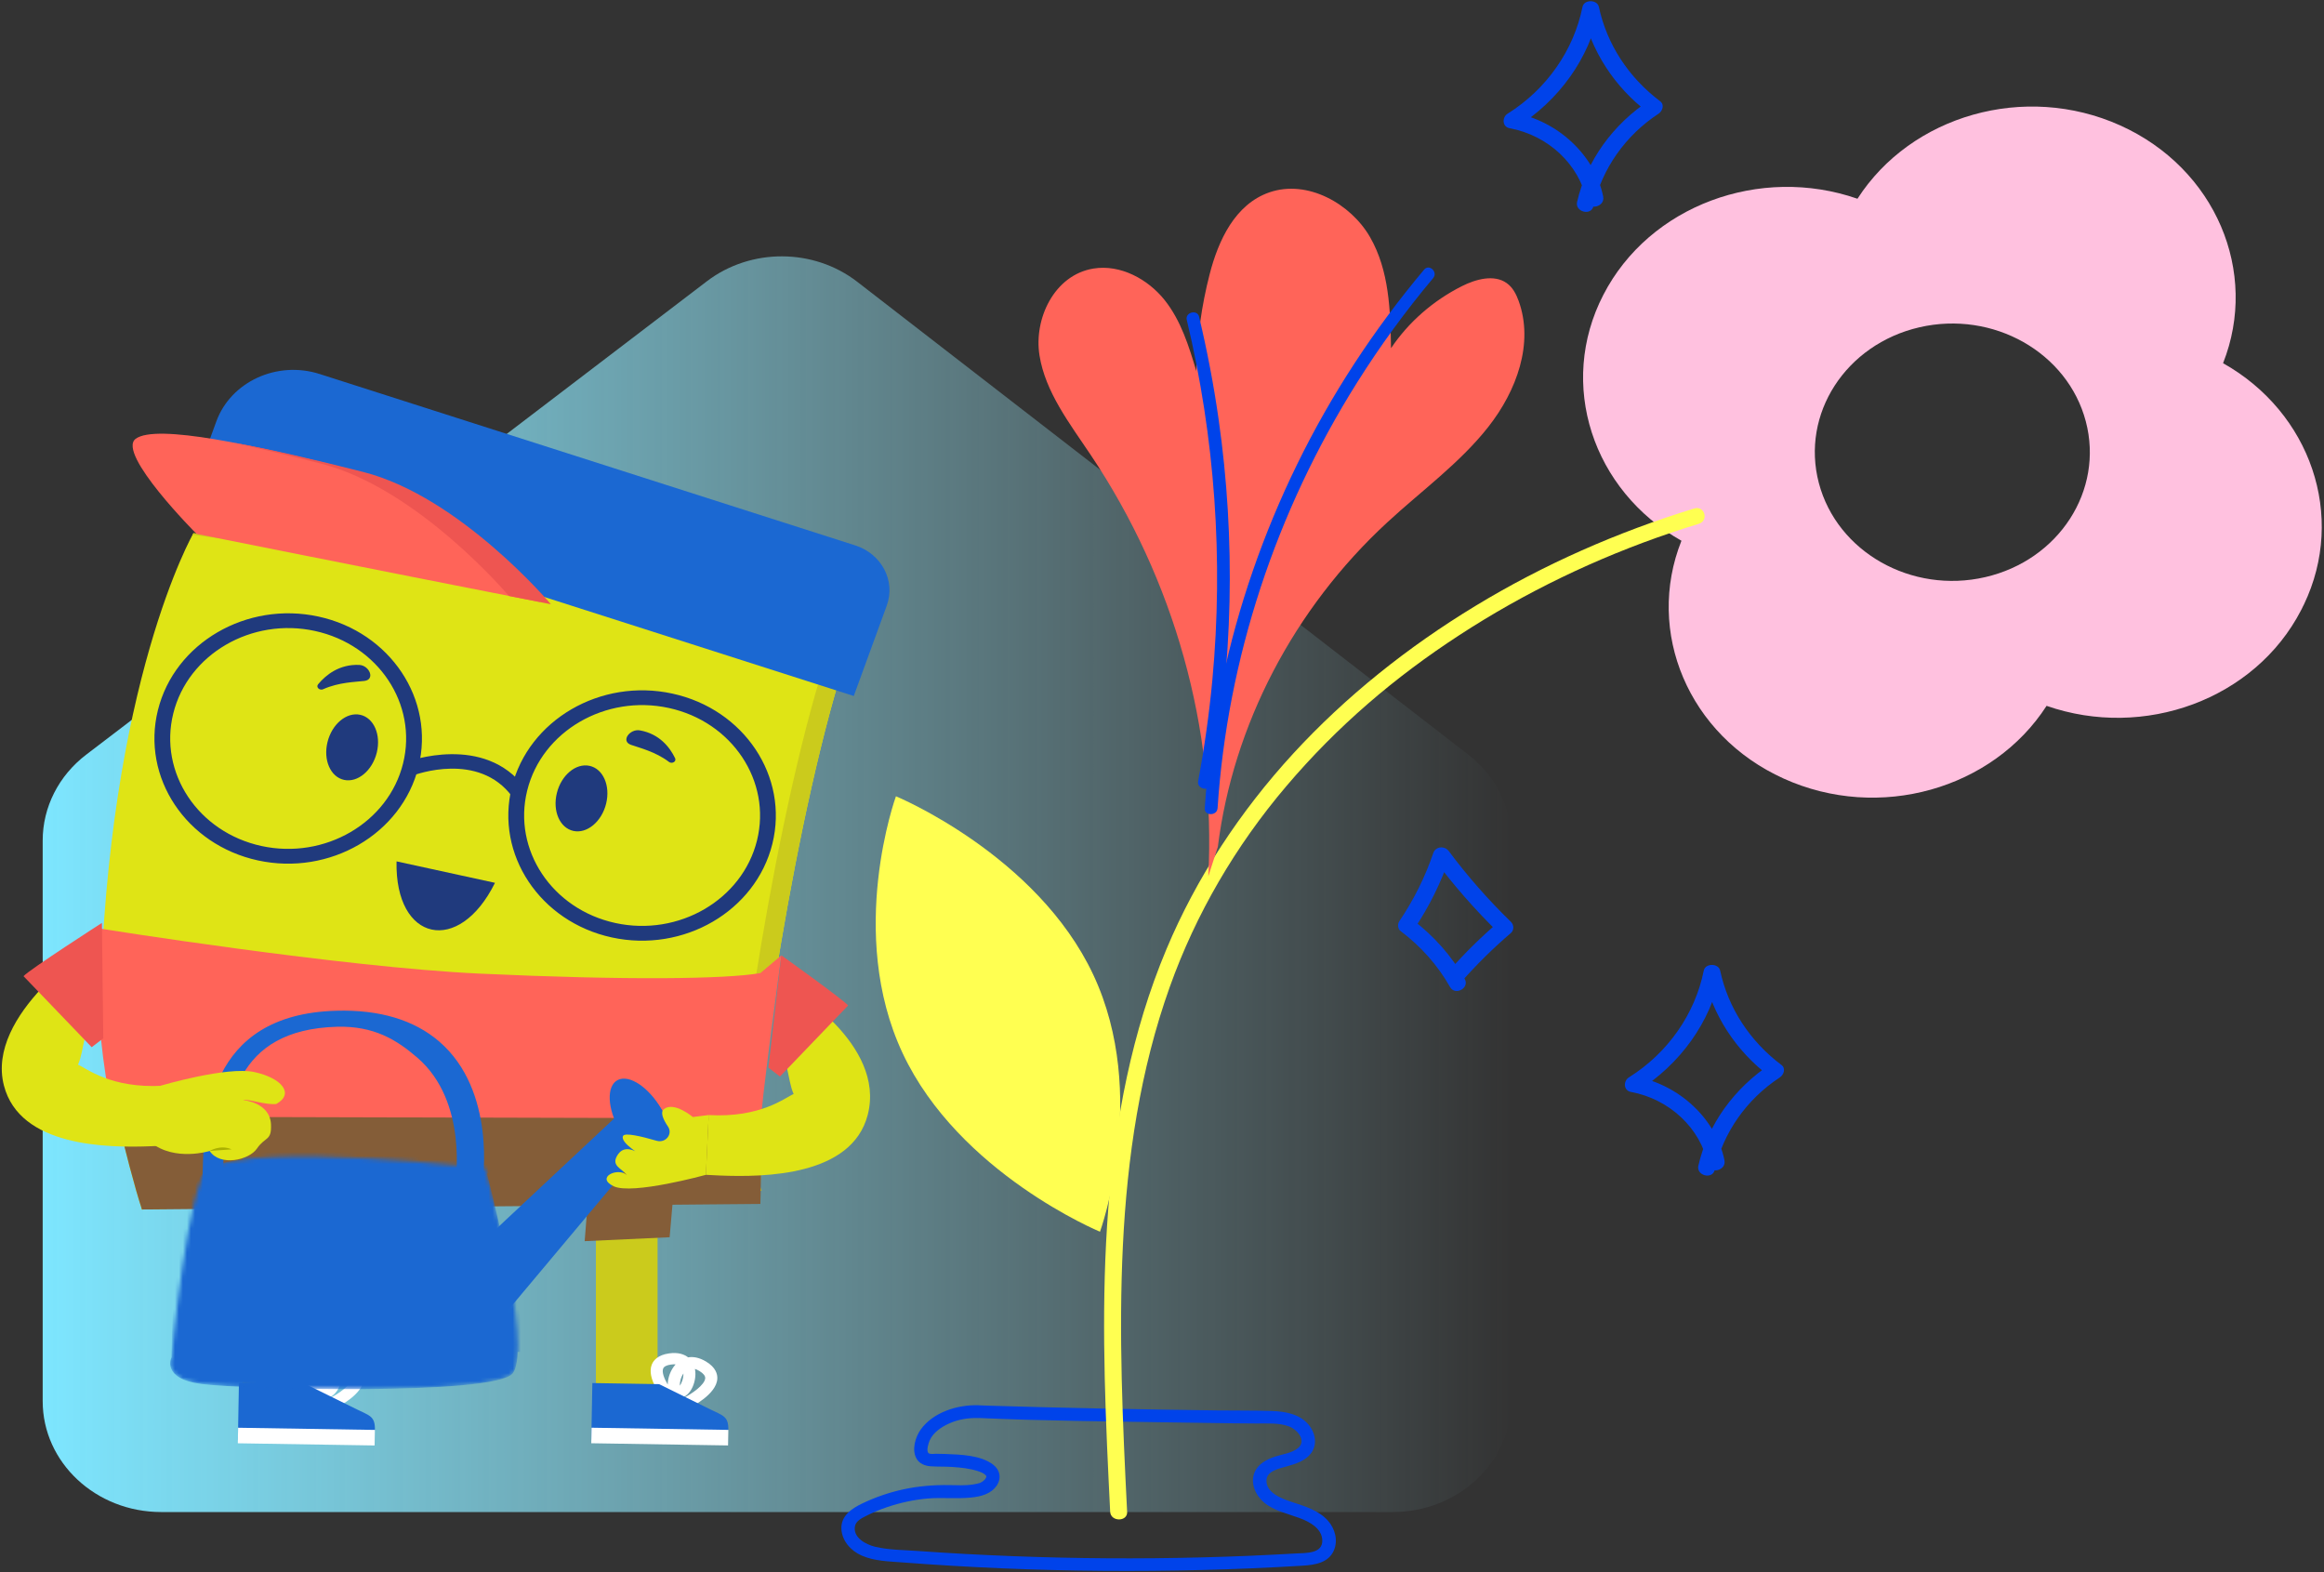 <svg width="578" height="391" viewBox="0 0 578 391" fill="none" xmlns="http://www.w3.org/2000/svg">
<rect x="0" y="0" width="578" height="391" fill="#333333" stroke="none"/>
<path d="M346.375 376.048H40.084C23.808 376.048 10.617 363.703 10.617 348.472V209.033C10.617 200.743 14.598 192.892 21.471 187.659L175.807 69.953C186.703 61.643 202.36 61.693 213.193 70.073L365.148 187.659C371.915 192.892 375.842 200.693 375.842 208.913V348.472C375.842 363.703 362.651 376.048 346.375 376.048Z" fill="url(#paint0_linear_2696_11698)"/>
<path d="M189.115 294.648L35.313 300.81C33.691 296.016 30.746 284.68 29.134 277.718C28.259 274.632 27.747 272.345 27.672 271.946C27.277 269.668 25.175 254.537 24.844 250.891L24.876 250.302C26.818 169.561 48.11 132.606 48.11 132.606L213.737 154.629C200.556 186.111 187.461 270.487 189.137 278.138C189.638 280.425 189.115 294.638 189.115 294.638V294.648Z" fill="#DFE415"/>
<path d="M189.116 294.648C188.497 292.65 189.639 280.435 189.137 278.148C187.462 270.507 200.557 186.121 213.738 154.639L48.111 132.616C48.111 132.616 48.025 132.776 47.897 132.996L208.892 154.41C195.712 185.891 182.616 270.268 184.292 277.918C184.794 280.205 185.306 282.393 185.925 284.38C188.518 293.389 189.223 295.657 189.404 296.146H189.436C189.436 296.146 189.5 296.416 189.404 296.146L35.111 300.201C35.175 300.401 35.25 300.64 35.314 300.82" fill="#CBCB1C"/>
<path d="M64.141 213.987C46.275 210.101 35.122 193.332 39.274 176.612C43.425 159.893 61.344 149.456 79.21 153.341C97.076 157.226 108.229 173.996 104.077 190.715C99.926 207.435 82.007 217.872 64.141 213.987ZM78.314 156.916C62.561 153.491 46.755 162.689 43.094 177.441C39.434 192.183 49.263 206.975 65.026 210.401C80.779 213.827 96.585 204.628 100.246 189.876C103.907 175.134 94.077 160.342 78.314 156.916Z" fill="#203A7D"/>
<path d="M152.156 233.143C134.29 229.258 123.138 212.488 127.289 195.769C131.441 179.049 149.36 168.612 167.226 172.497C185.092 176.383 196.245 193.152 192.093 209.872C187.941 226.591 170.022 237.028 152.156 233.143ZM166.34 176.073C150.587 172.647 134.781 181.846 131.121 196.598C127.46 211.34 137.289 226.132 153.053 229.557C168.805 232.983 184.611 223.785 188.272 209.033C191.933 194.291 182.103 179.499 166.34 176.073Z" fill="#203A7D"/>
<path d="M102.691 192.873L101.207 189.467C101.399 189.397 120.46 182.295 130.61 196.009L127.376 198.106C119.03 186.83 103.352 192.623 102.691 192.873Z" fill="#203A7D"/>
<path d="M98.624 214.226C98.197 234.202 114.152 237.678 123.106 219.56L98.624 214.226Z" fill="#203A7D"/>
<path d="M150.743 199.892C151.854 195.422 150.013 191.201 146.631 190.466C143.25 189.73 139.608 192.757 138.497 197.227C137.387 201.697 139.228 205.918 142.609 206.653C145.991 207.389 149.632 204.362 150.743 199.892Z" fill="#203A7D"/>
<path d="M93.704 187.197C94.815 182.727 92.974 178.507 89.592 177.771C86.211 177.035 82.569 180.063 81.458 184.533C80.348 189.003 82.189 193.223 85.57 193.959C88.952 194.695 92.593 191.668 93.704 187.197Z" fill="#203A7D"/>
<path d="M166.352 189.477C167.142 190.076 168.305 189.397 167.9 188.558C166.587 185.851 164.015 182.515 159.159 181.646C156.662 181.197 154.303 184.313 156.928 185.242C158.935 185.961 162.969 186.91 166.352 189.467V189.477Z" fill="#203A7D"/>
<path d="M80.396 171.409C79.478 171.818 78.517 170.899 79.115 170.18C81.068 167.833 84.409 165.156 89.339 165.366C91.879 165.476 93.395 169.022 90.609 169.351C88.475 169.611 84.312 169.651 80.396 171.399V171.409Z" fill="#203A7D"/>
<path d="M189.115 280.285C189.115 280.285 28.675 280.285 28.131 277.629C22.229 249.573 24.918 231.855 24.972 230.956C24.972 230.956 84.962 240.554 119.349 242.142C155.646 243.82 180.545 243.53 189.115 242.002L194.334 237.598C194.334 237.598 189.115 275.501 189.115 280.285Z" fill="#FF6459"/>
<path d="M35.314 300.81C33.692 296.016 30.746 284.68 29.135 277.719L189.137 278.138C189.639 280.425 189.116 299.422 189.116 299.422L35.314 300.8V300.81Z" fill="#845D38"/>
<path d="M163.543 289.864H148.207V347.283H163.543V289.864Z" fill="#CBCB1C"/>
<path d="M171.208 350.27L169.821 347.773C172.083 346.674 175.306 344.387 175.392 342.759C175.424 342.18 174.943 341.58 173.983 340.991C173.556 340.731 173.183 340.562 172.841 340.452C173.172 342.16 172.766 344.077 171.987 345.476C171.165 346.924 169.981 347.753 168.711 347.733C168.017 347.723 167.43 347.463 166.971 347.014L165.253 348.292C164.783 347.733 160.685 342.769 162.126 339.323C162.553 338.294 163.641 336.986 166.373 336.596C168.753 336.247 170.248 336.876 171.144 337.575C172.329 337.375 173.834 337.555 175.627 338.634C178.028 340.092 178.465 341.76 178.401 342.899C178.199 346.784 171.923 349.93 171.208 350.27ZM168.028 339.323C167.697 339.293 167.313 339.303 166.843 339.373C165.786 339.523 165.146 339.852 164.943 340.342C164.559 341.251 165.189 342.859 166.075 344.347C166.075 342.689 166.758 340.721 168.028 339.323ZM169.97 341.59C169.276 342.599 169.031 343.887 169.084 344.627C169.5 344.067 170.002 342.809 169.97 341.59Z" fill="white"/>
<path d="M178.049 358.549L147.066 358.05L147.323 343.967L163.918 344.237L176.661 350.519C179.863 352.097 181.197 352.217 181.144 355.603L178.059 358.549H178.049Z" fill="#1B68D2"/>
<path d="M147.125 355.074L147.055 358.939L181.074 359.483L181.144 355.619L147.125 355.074Z" fill="white"/>
<path d="M48.057 120.531L212.339 173.097L220.546 150.614C222.798 144.452 219.276 137.75 212.702 135.642L79.498 93.015C68.921 89.629 57.406 94.912 53.798 104.82L48.067 120.521L48.057 120.531Z" fill="#1B68D2"/>
<path d="M168.166 289.075L166.544 307.702L145.412 308.681L147.045 287.916L168.166 289.075Z" fill="#845D38"/>
<path d="M75.645 289.864H60.309V347.283H75.645V289.864Z" fill="#C0D100"/>
<path d="M83.308 350.27L81.92 347.773C84.183 346.674 87.406 344.387 87.491 342.759C87.523 342.18 87.043 341.58 86.083 340.991C85.656 340.731 85.282 340.562 84.941 340.452C85.271 342.16 84.866 344.077 84.087 345.476C83.265 346.924 82.08 347.753 80.81 347.733C80.117 347.723 79.53 347.463 79.071 347.014L77.352 348.292C76.883 347.733 72.785 342.769 74.225 339.323C74.652 338.294 75.741 336.986 78.473 336.596C80.853 336.247 82.347 336.876 83.244 337.575C84.428 337.375 85.933 337.555 87.726 338.634C90.127 340.092 90.565 341.76 90.501 342.899C90.298 346.784 84.023 349.93 83.308 350.27ZM80.117 339.323C79.786 339.293 79.402 339.303 78.932 339.373C77.875 339.523 77.235 339.852 77.032 340.342C76.648 341.251 77.278 342.859 78.163 344.347C78.163 342.689 78.847 340.721 80.117 339.323ZM82.059 341.59C81.365 342.599 81.12 343.887 81.173 344.627C81.589 344.067 82.091 342.809 82.059 341.59Z" fill="white"/>
<path d="M90.15 358.549L59.168 358.05L59.424 343.967L76.02 344.237L88.763 350.519C91.965 352.097 93.299 352.217 93.245 355.603L90.161 358.549H90.15Z" fill="#1B68D2"/>
<path d="M59.217 355.082L59.147 358.947L93.166 359.491L93.236 355.626L59.217 355.082Z" fill="white"/>
<path d="M80.266 289.075L78.644 307.702L57.502 308.681L59.145 287.916L80.266 289.075Z" fill="#845D38"/>
<path d="M134.344 149.755C134.344 149.755 111.771 122.988 87.652 116.856C63.532 110.733 38.835 105.32 33.734 109.135C28.91 112.761 48.889 132.786 48.889 132.786C48.889 132.786 90.939 141.226 134.355 149.745L134.344 149.755Z" fill="#FF6459"/>
<path d="M79.872 115.317C72.262 113.38 64.599 111.522 57.502 110.004C67.097 111.672 78.772 114.438 90.32 117.375C114.44 123.497 137.012 150.275 137.012 150.275C133.512 149.585 130.022 148.906 126.564 148.217C126.532 148.177 103.97 121.44 79.872 115.317Z" fill="#EE5551"/>
<path d="M125.893 326.399L162.179 283.102L156.662 274.492L120.834 308.051L125.893 326.399Z" fill="#1B68D2"/>
<path d="M165.099 288.552C167.976 287.107 167.746 281.467 164.586 275.956C161.425 270.444 156.53 267.147 153.653 268.592C150.776 270.037 151.006 275.677 154.166 281.188C157.327 286.7 162.222 289.997 165.099 288.552Z" fill="#1B68D2"/>
<path d="M166.482 286.78C168.444 285.713 167.615 280.951 164.629 276.143C161.644 271.336 157.634 268.303 155.672 269.37C153.71 270.437 154.539 275.2 157.524 280.007C160.509 284.815 164.52 287.847 166.482 286.78Z" fill="#1B68D2"/>
<path d="M52.828 301.609C55.251 300.61 55.326 297.944 55.454 292.101C55.859 274.682 58.421 256.055 83.832 255.356C92.989 255.116 98.614 258.572 103.8 263.046C116.479 273.973 113.267 294.068 113.235 294.278L119.937 294.768C120.087 293.809 123.491 271.326 109.243 259.031C103 253.658 94.376 251.061 83.651 251.371C51.313 252.25 50.694 279.107 50.395 292.031C50.331 294.758 50.256 297.834 49.861 298.553C49.915 298.473 50.117 298.243 50.523 298.074L52.85 301.619L52.828 301.609Z" fill="#1B68D2"/>
<mask id="mask0_2696_11698" style="mask-type:luminance" maskUnits="userSpaceOnUse" x="42" y="287" width="87" height="59">
<path d="M42.657 337.555C42.657 337.555 39.968 342.869 50.064 344.197C60.171 345.525 123.267 347.143 127.525 341.54C132.573 334.898 120.791 290.593 120.791 290.593C120.791 290.593 64.493 283.871 51.75 290.553C46.702 294.538 42.657 337.555 42.657 337.555Z" fill="white"/>
</mask>
<g mask="url(#mask0_2696_11698)">
<path d="M42.657 337.555C42.657 337.555 39.968 342.869 50.064 344.197C60.171 345.525 123.267 347.143 127.525 341.54C132.573 334.898 120.791 290.593 120.791 290.593C120.791 290.593 64.493 283.871 51.75 290.553C42.604 297.155 42.657 337.555 42.657 337.555Z" fill="#1B68D2"/>
<path d="M130.888 336.227H100.002C94.986 336.227 85.306 329.145 83.214 325.55C78.924 319.877 78.71 321.485 73.267 311.617C72.648 310.478 73.726 309.21 75.306 309.24C84.313 309.45 97.195 309.13 125.157 306.473C125.829 306.473 130.878 336.207 130.878 336.207L130.888 336.227Z" fill="#1B68D2"/>
<path d="M124.153 289.224C124.153 289.224 114.046 302.498 82.05 298.523C58.239 295.567 59.99 285.699 59.99 285.699C59.99 285.699 108.998 275.381 124.153 289.234V289.224Z" fill="#1B68D2"/>
</g>
<path d="M37.822 285.06C26.402 285.529 4.918 285.149 0.98 269.988C-3.641 252.23 23.093 234.951 23.371 234.821L21.546 249.333C21.695 249.263 24.139 252.649 24.428 252.469C20.553 254.986 21.108 260.979 19.401 264.794C21.471 265.623 27.448 270.757 40.532 270.028L41.226 284.89C40.244 284.94 39.102 285.01 37.822 285.06Z" fill="#DFE415"/>
<path d="M5.848 242.771L22.806 260.44L25.688 258.232L25.346 229.528C25.346 229.528 7.363 241.093 5.848 242.771Z" fill="#EE5551"/>
<path d="M39.935 270.018C39.935 270.018 56.478 265.124 63.308 266.632C70.139 268.14 73.276 272.055 68.709 274.562C66.03 274.862 61.611 273.214 60.469 273.594C60.469 273.594 67.14 274.143 67.396 279.616C67.588 283.841 65.976 282.603 63.895 285.659C61.942 288.525 54.749 290.173 52.145 286.248C52.145 286.248 43.532 288.955 37.502 284.131L39.946 270.018H39.935Z" fill="#DFE415"/>
<path d="M178.965 292.351C190.385 292.82 211.869 292.44 215.807 277.279C220.428 259.521 196.233 245.458 195.956 245.328L195.241 256.624C195.091 256.554 192.647 259.94 192.359 259.76C196.233 262.277 195.678 268.27 197.386 272.085C195.315 272.914 189.339 278.048 176.254 277.319L175.561 292.181C176.542 292.231 177.684 292.301 178.965 292.351Z" fill="#DFE415"/>
<path d="M210.942 250.062L193.983 267.731L191.102 265.523L194.335 237.598C194.335 237.598 209.426 248.384 210.942 250.062Z" fill="#EE5551"/>
<path d="M52.133 286.248C52.133 286.248 54.801 284.59 57.608 285.848L52.133 286.248Z" fill="#AAAF00"/>
<path d="M175.573 292.181C175.573 292.181 157.227 297.244 152.616 295.017C148.006 292.8 153.726 290.233 155.882 292.221C154.623 290.513 151.656 289.913 153.79 286.967C155.925 284.021 159.959 287.586 159.959 287.586C159.959 287.586 154.036 284.191 154.975 282.493C155.434 281.664 159.393 282.572 163.31 283.711C165.551 284.36 167.387 282.043 166.138 280.185C164.879 278.328 164.164 276.59 165.135 275.831C167.654 273.873 172.318 277.808 172.318 277.808L176.266 277.309" fill="#DFE415"/>
<path d="M552.9 90.318C561.865 67.656 551.054 41.887 527.318 31.19C503.55 20.503 475.3 28.703 461.97 49.428C437.765 41.008 410.219 51.096 398.767 73.329C387.305 95.531 396.067 121.979 418.191 134.484C409.173 157.126 419.91 182.915 443.635 193.641C467.381 204.378 495.653 196.248 509.004 175.544C533.22 183.993 560.798 173.975 572.282 151.793V151.773C572.346 151.673 572.41 151.553 572.463 151.453C572.623 151.074 572.815 150.714 573.007 150.344C583.562 128.341 574.672 102.573 552.9 90.328V90.318ZM493.753 143.533C475.418 147.768 456.89 137.29 452.365 120.131C447.84 102.972 459.035 85.634 477.371 81.399C495.706 77.164 514.234 87.641 518.759 104.8C523.284 121.959 512.088 139.298 493.753 143.533Z" fill="#FFC1DF"/>
<path d="M243.396 349.49C238.102 349.311 232.104 351.238 229.03 355.473C227.632 357.411 226.693 360.617 227.974 362.804C228.689 364.043 230.066 364.572 231.506 364.672C233.267 364.792 235.039 364.712 236.8 364.832C239.03 364.982 241.325 365.221 243.449 365.94C243.876 366.08 244.463 366.34 244.943 366.679C244.634 366.46 245.103 366.829 245.178 366.909C244.911 366.679 245.434 367.189 245.178 366.909C245.221 366.949 245.605 367.399 245.231 366.949C245.274 366.999 245.295 367.139 245.317 367.199C245.349 367.369 245.317 367.109 245.317 367.119C245.295 367.119 245.295 367.518 245.338 367.199C245.317 367.359 245.06 367.848 245.306 367.389C245.221 367.548 245.124 367.698 245.028 367.848C244.826 368.168 245.253 367.668 244.868 368.018C244.73 368.148 244.591 368.267 244.441 368.397C244.121 368.667 244.698 368.258 244.324 368.477C244.143 368.587 243.961 368.687 243.769 368.787C243.374 369.007 243.801 368.787 243.705 368.817C243.161 368.977 242.595 369.106 242.029 369.186C240.055 369.496 238.017 369.376 236.021 369.346C232.2 369.286 228.401 369.596 224.676 370.405C221.154 371.164 217.717 372.352 214.494 373.891C211.73 375.209 209.105 377.047 209.265 380.263C209.414 383.209 211.581 385.696 214.356 386.895C217.504 388.263 221.122 388.323 224.527 388.583C232.776 389.212 241.048 389.701 249.319 390.051C265.861 390.75 282.436 390.88 298.989 390.46C307.271 390.251 315.542 389.901 323.802 389.402C327.004 389.212 330.387 388.712 331.743 385.606C332.831 383.099 332.052 380.183 330.238 378.155C328.018 375.678 324.603 374.62 321.454 373.601C318.84 372.752 314.805 371.284 314.987 368.078C315.115 365.801 318.178 365.221 320.035 364.692C322.266 364.063 324.624 363.324 326.033 361.476C327.751 359.209 327.143 356.252 325.35 354.195C323.13 351.628 319.565 351.019 316.225 350.909C311.689 350.759 307.143 350.829 302.607 350.769C283.77 350.519 264.922 350.19 246.096 349.6C245.189 349.57 244.292 349.54 243.385 349.5C241.218 349.401 241.218 352.557 243.385 352.657C259.586 353.386 275.84 353.496 292.062 353.765C296.886 353.845 301.71 353.915 306.534 353.975C308.53 353.995 310.515 354.015 312.511 354.025C315.168 354.045 318.05 353.815 320.569 354.744C322.65 355.513 325.04 358.29 322.831 360.137C321.316 361.406 318.957 361.646 317.1 362.265C314.912 362.994 312.81 364.143 311.977 366.29C310.953 368.917 312.255 371.903 314.4 373.691C316.887 375.758 320.174 376.418 323.183 377.536C325.756 378.485 328.733 380.113 328.861 383.009C329.011 386.445 324.838 386.206 322.212 386.355C318.349 386.575 314.475 386.765 310.601 386.935C294.933 387.584 279.245 387.734 263.567 387.374C255.637 387.194 247.718 386.885 239.799 386.455C235.925 386.245 232.061 385.996 228.198 385.726C224.719 385.476 221.037 385.486 217.643 384.677C215.252 384.108 212.072 382.32 212.648 379.544C212.915 378.275 214.217 377.616 215.337 377.047C217.013 376.198 218.763 375.459 220.556 374.849C223.822 373.741 227.248 372.982 230.717 372.682C234.185 372.382 237.91 372.802 241.474 372.442C244.015 372.193 246.533 371.544 247.953 369.386C249.095 367.648 248.732 365.611 247.056 364.302C243.972 361.885 238.902 361.755 235.114 361.606C234.356 361.576 233.587 361.556 232.83 361.556C232.381 361.556 231.314 361.736 230.93 361.386C230.311 360.817 230.93 358.879 231.208 358.26C232.083 356.272 234.089 354.904 236.096 354.005C238.347 352.996 240.877 352.587 243.364 352.677C245.53 352.756 245.53 349.6 243.364 349.52L243.396 349.49Z" fill="#0043EA"/>
<path d="M280.324 375.988C279.225 353.915 278.2 331.792 279.278 309.699C280.345 287.936 283.536 266.142 290.943 245.418C297.411 227.32 307.272 210.391 319.972 195.459C332.673 180.527 346.856 168.442 363.004 157.925C379.248 147.348 396.996 138.778 415.62 132.486C417.893 131.717 420.187 130.978 422.493 130.279C425.065 129.49 423.965 125.674 421.372 126.463C402.226 132.316 383.837 140.436 366.931 150.704C350.112 160.911 334.679 173.216 321.595 187.459C308.51 201.701 297.581 218.251 290.132 235.999C281.455 256.634 277.325 278.687 275.628 300.73C273.899 323.093 274.646 345.535 275.713 367.908C275.841 370.605 275.98 373.291 276.108 375.978C276.236 378.515 280.463 378.525 280.335 375.978L280.324 375.988Z" fill="#FFFF51"/>
<path d="M302.886 210.62C306.685 180.317 321.798 151.363 345 129.939C353.484 122.099 363.068 115.177 370.133 106.198C377.209 97.219 381.542 85.364 377.69 74.806C377.081 73.139 376.227 71.461 374.723 70.402C371.585 68.175 367.06 69.423 363.581 71.171C356.419 74.777 350.283 80.15 345.96 86.602C345.8 77.164 345.523 67.306 340.752 58.986C335.971 50.666 325.17 44.564 315.703 47.84C307.133 50.806 303.003 59.845 300.858 68.165C298.82 76.065 297.71 84.175 297.539 92.295C295.682 86.103 293.739 79.751 289.63 74.597C285.511 69.443 278.67 65.678 271.903 66.796C262.213 68.404 257.069 79.271 258.531 88.39C259.982 97.499 266.012 105.289 271.242 113.1C292.075 144.182 302.448 181.306 300.516 217.951" fill="#FF6459"/>
<path d="M271.924 242.452C285.937 272.355 273.578 306.333 273.578 306.333C273.578 306.333 238.498 291.821 224.485 261.918C210.472 232.014 222.83 198.036 222.83 198.036C222.83 198.036 257.911 212.548 271.924 242.452Z" fill="#FFFF51"/>
<path d="M428.896 288.585C426.815 278.337 417.69 269.758 406.751 267.74L407.252 271.356C417.861 264.724 425.449 254.197 427.818 242.441H423.741C425.844 252.289 431.714 261.368 440.081 267.66L440.508 264.554C431.34 270.557 424.755 279.646 422.397 289.903C421.831 292.38 425.897 293.439 426.473 290.952C428.587 281.723 434.36 273.393 442.642 267.97C443.635 267.321 444.211 265.733 443.069 264.864C435.193 258.941 429.803 250.661 427.818 241.393C427.413 239.515 424.125 239.495 423.741 241.393C421.575 252.139 414.851 261.858 405.118 267.95C403.73 268.819 403.72 271.206 405.619 271.566C415.235 273.343 422.973 280.635 424.809 289.653C425.321 292.15 429.387 291.092 428.885 288.605L428.896 288.585Z" fill="#0043EA"/>
<path d="M398.734 48.908C396.653 38.661 387.528 30.082 376.588 28.064L377.09 31.68C387.699 25.048 395.287 14.521 397.656 2.765H393.579C395.682 12.613 401.552 21.692 409.919 27.984L410.346 24.878C401.178 30.881 394.593 39.969 392.234 50.227C391.669 52.704 395.735 53.763 396.311 51.276C398.424 42.047 404.198 33.717 412.48 28.294C413.473 27.645 414.049 26.056 412.907 25.188C405.031 19.265 399.641 10.985 397.656 1.716C397.25 -0.161 393.963 -0.181 393.579 1.716C391.413 12.463 384.689 22.181 374.956 28.274C373.568 29.143 373.557 31.53 375.457 31.889C385.073 33.667 392.811 40.958 394.646 49.977C395.159 52.474 399.225 51.416 398.723 48.928L398.734 48.908Z" fill="#0043EA"/>
<path d="M364.294 243.48C361.082 237.807 356.652 232.774 351.316 228.748L351.647 231.146C355.425 225.552 358.403 219.51 360.548 213.207L356.684 213.677C361.53 220.179 366.909 226.321 372.779 232.044V229.248C368.382 233.013 364.273 237.058 360.484 241.363C359.758 242.182 359.619 243.351 360.484 244.16C361.231 244.859 362.747 244.989 363.472 244.16C367.261 239.855 371.37 235.81 375.767 232.044C376.621 231.315 376.535 229.997 375.767 229.248C370.143 223.775 364.977 217.912 360.335 211.679C359.299 210.291 357.047 210.461 356.471 212.149C354.433 218.141 351.594 223.824 347.997 229.148C347.549 229.817 347.624 231.016 348.328 231.545C353.419 235.38 357.581 240.075 360.644 245.478C361.914 247.725 365.564 245.728 364.294 243.48Z" fill="#0043EA"/>
<path d="M301.039 195.089C306.695 165.076 307.389 134.324 303.056 104.111C301.839 95.591 300.217 87.132 298.221 78.752C297.773 76.884 294.71 77.673 295.158 79.541C302.17 108.855 304.304 139.148 301.529 169.071C300.74 177.521 299.555 185.941 297.986 194.3C297.634 196.168 300.697 196.977 301.049 195.089H301.039Z" fill="#0043EA"/>
<path d="M302.82 201.042C304.037 182.435 307.665 164.008 313.503 146.19C319.352 128.371 327.42 111.212 337.516 95.142C343.205 86.093 349.523 77.404 356.449 69.154C357.698 67.666 355.467 65.548 354.197 67.046C341.668 81.958 331.038 98.228 322.607 115.477C314.207 132.656 307.921 150.744 304.005 169.281C301.795 179.759 300.333 190.376 299.629 201.042C299.501 202.95 302.681 202.95 302.809 201.042H302.82Z" fill="#0043EA"/>
<defs>
<linearGradient id="paint0_linear_2696_11698" x1="375.842" y1="219.899" x2="10.617" y2="219.899" gradientUnits="userSpaceOnUse">
<stop stop-color="#B1F3FF" stop-opacity="0"/>
<stop offset="1" stop-color="#7DE6FF"/>
</linearGradient>
</defs>
</svg>
